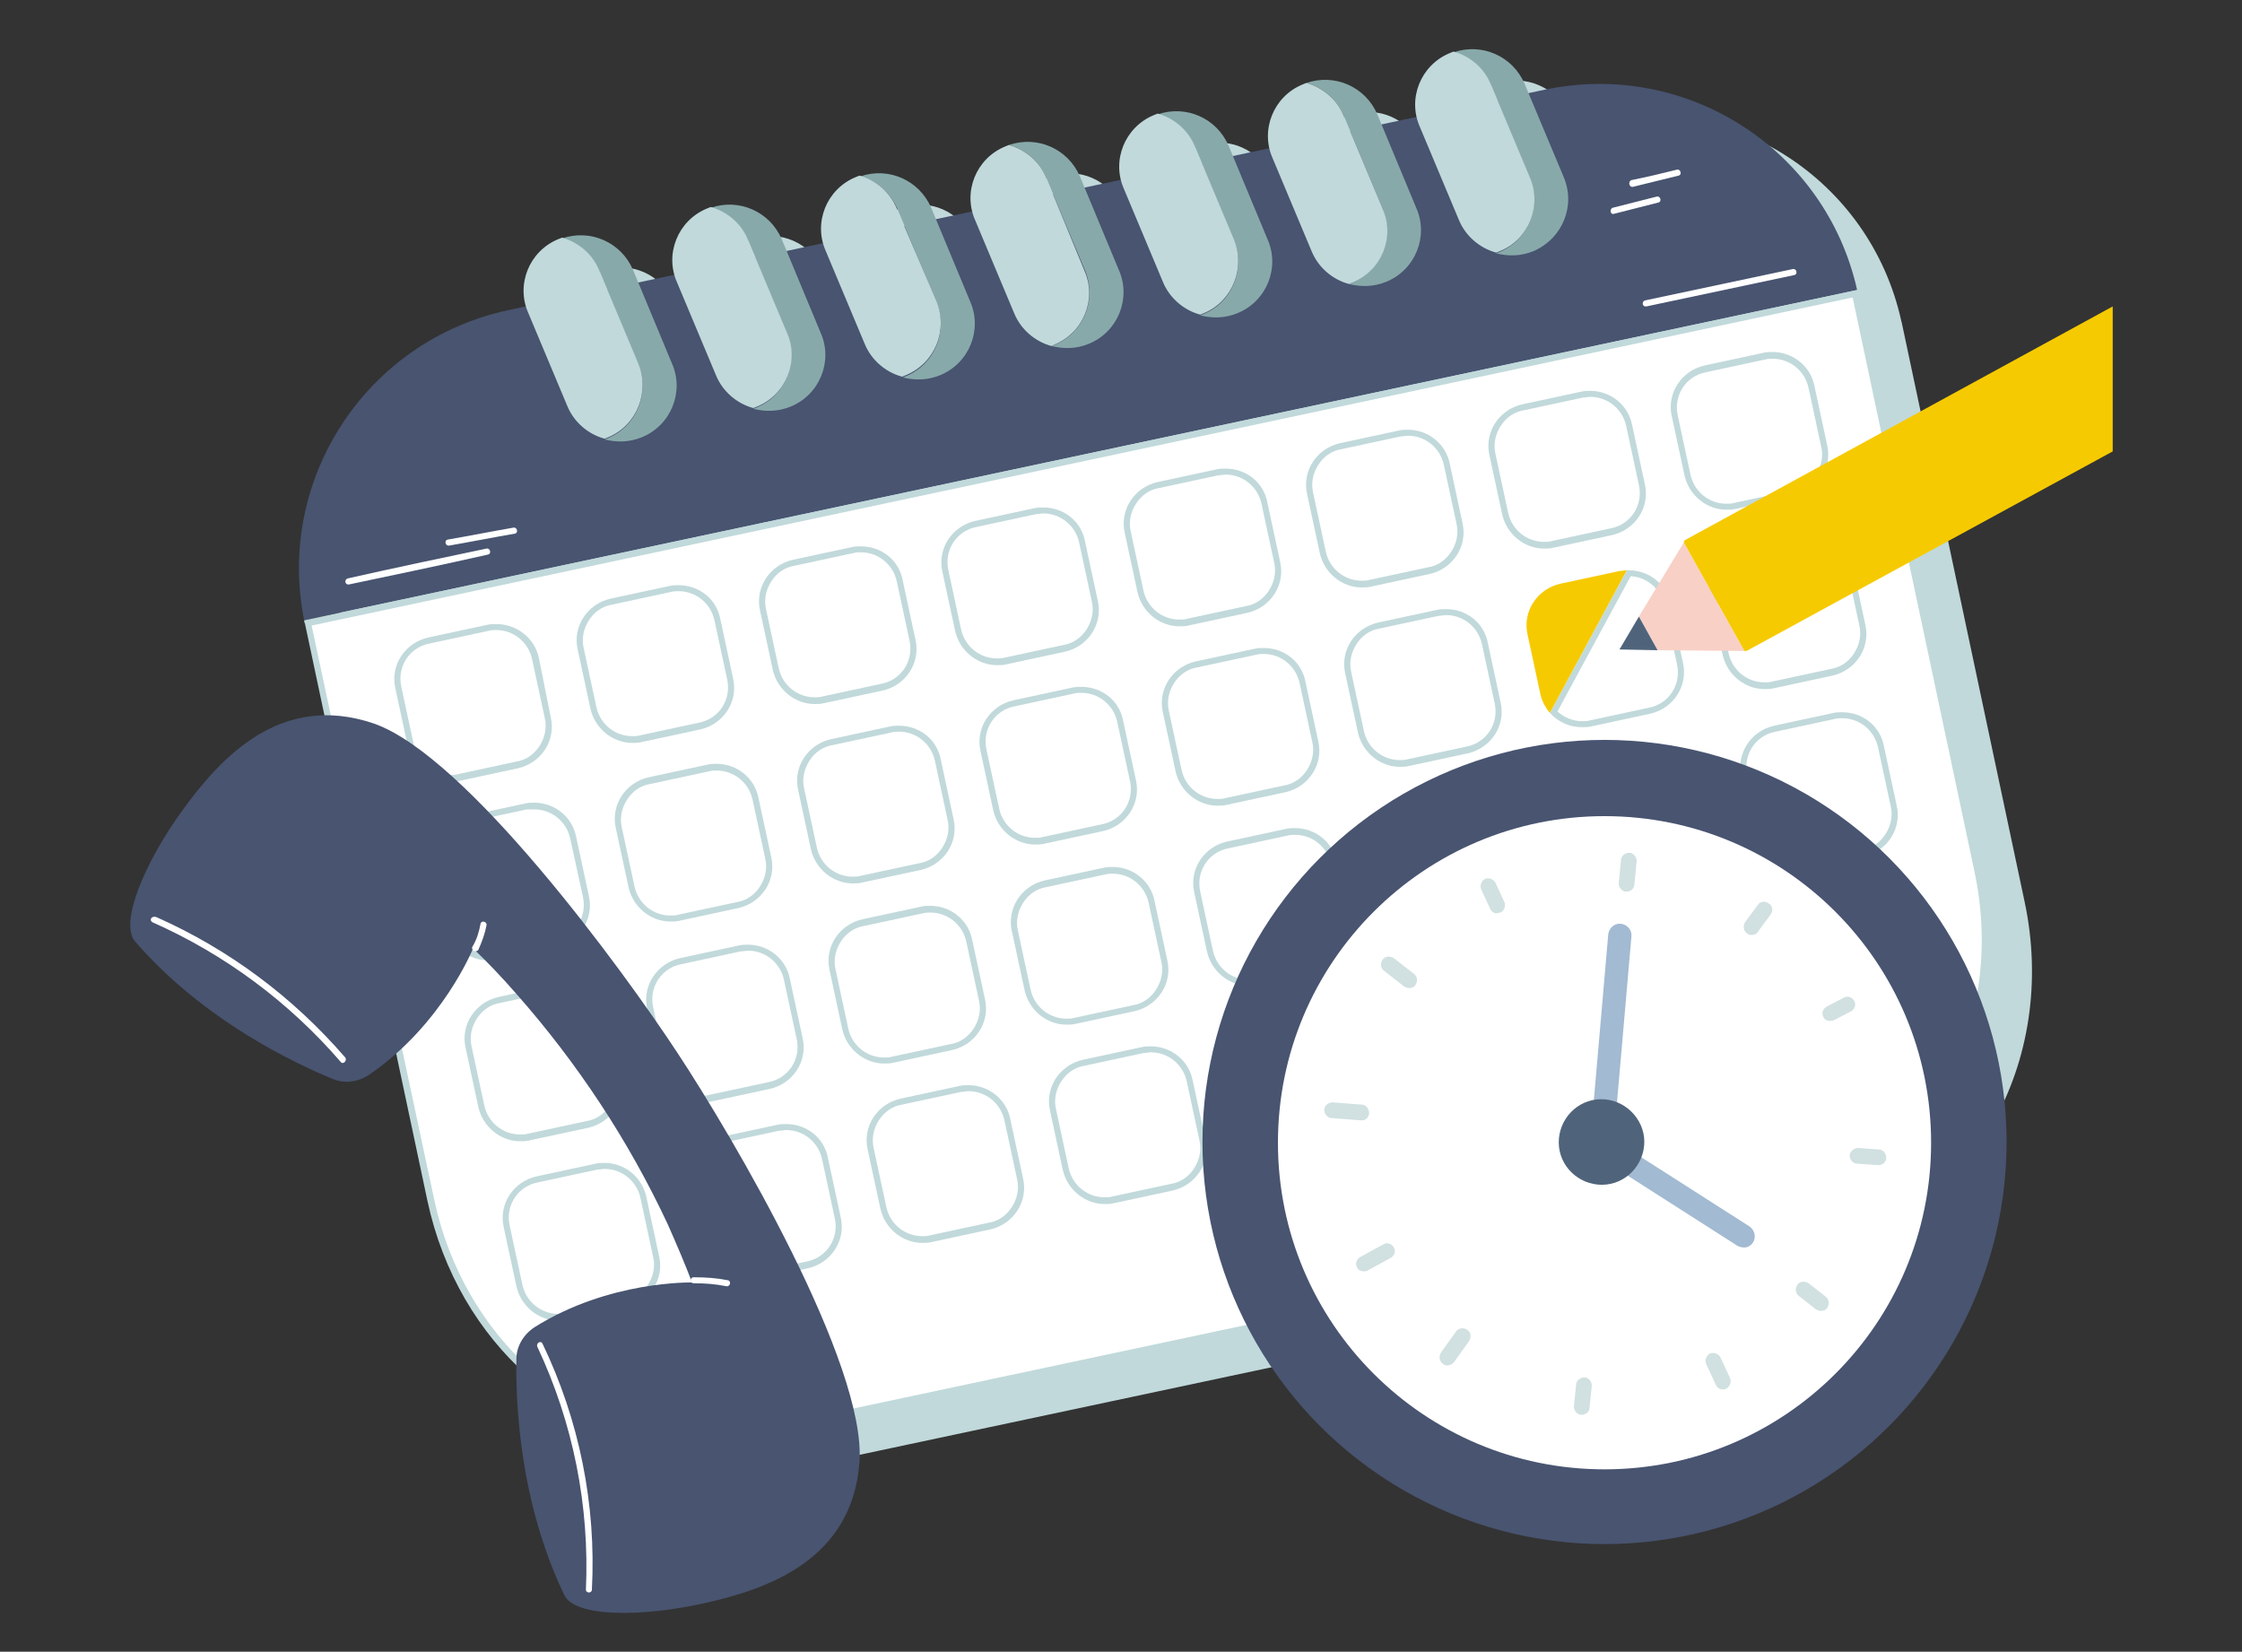 <?xml version="1.0" encoding="UTF-8"?> <!-- Generator: Adobe Illustrator 25.0.0, SVG Export Plug-In . SVG Version: 6.00 Build 0) --> <svg xmlns="http://www.w3.org/2000/svg" xmlns:xlink="http://www.w3.org/1999/xlink" version="1.1" id="Livello_1" x="0px" y="0px" viewBox="0 0 300 221" style="enable-background:new 0 0 300 221;" xml:space="preserve"><rect x="0" y="0" width="300" height="221" fill="#333333" stroke="none"/> <style type="text/css"> .st0{fill:#C1D9DB;} .st1{fill:#485470;} .st2{fill:#FFFFFF;} .st3{fill:#F6CA00;} .st4{fill:url(#SVGID_1_);} .st5{fill:url(#SVGID_2_);} .st6{fill:url(#SVGID_3_);} .st7{fill:url(#SVGID_4_);} .st8{fill:#F8D0C6;} .st9{fill:#4F647B;} .st10{fill:#88A9AA;} .st11{fill:#A2BAD2;} .st12{fill:#D1E0E0;} </style> <path class="st0" d="M270.9,120.6l-16.4-77.3c0-0.1-0.1-0.3-0.1-0.4C250.2,24,231.6,12,212.6,16.1l-2.2,0.5l-0.5-1.2 c-1.6-3.7-5.7-5.5-9.5-4.2c-0.2,0.1-0.3,0.1-0.5,0.2c-3.4,1.4-5.2,5-4.5,8.5l-4.7,1l-0.6-1.3c-1.6-3.7-5.7-5.5-9.5-4.2 c-0.2,0.1-0.3,0.1-0.5,0.2c-3.4,1.4-5.2,5.1-4.5,8.5l-4.9,1l-0.6-1.4c-1.6-3.7-5.7-5.5-9.5-4.2c-0.2,0.1-0.3,0.1-0.5,0.2 c-3.4,1.4-5.2,5.1-4.5,8.6l-4.9,1l-0.6-1.5c-1.6-3.7-5.7-5.5-9.5-4.2c-0.2,0.1-0.3,0.1-0.5,0.2c-3.5,1.5-5.3,5.2-4.4,8.7l-4.9,1 l-0.7-1.5c-1.6-3.7-5.7-5.5-9.5-4.2c-0.2,0.1-0.3,0.1-0.5,0.2c-3.5,1.5-5.3,5.2-4.4,8.8l-4.9,1l-0.7-1.6c-1.6-3.7-5.7-5.5-9.5-4.2 c-0.2,0.1-0.3,0.1-0.5,0.2c-3.5,1.5-5.3,5.3-4.4,8.9l-4.9,1l-0.7-1.7c-1.6-3.7-5.7-5.5-9.5-4.2c-0.2,0.1-0.3,0.1-0.5,0.2l0,0 c-3.5,1.5-5.3,5.3-4.4,8.9l-2.4,0.5c-18.9,4-31.1,22.6-27.2,41.5c0,0.1,0,0.3,0.1,0.4L62.6,165c4.6,21.5,23.7,35.7,42.8,31.7 l138.8-29.5C263.8,162.9,275.5,142.1,270.9,120.6z"></path> <g> <g> <path class="st1" d="M206.7,12L68,41.5C49,45.6,36.9,64.1,40.7,83l207.8-44.2C244.3,20,225.7,8,206.7,12z"></path> <g> <path class="st2" d="M93.5,192.6c-16.8,0-31.9-13.5-35.8-32L41.2,83.4l207-44l16.4,77.2c4.5,21.3-7.1,41.9-25.9,45.9L100,191.9 C97.8,192.4,95.6,192.6,93.5,192.6L93.5,192.6z"></path> <path class="st0" d="M247.9,39.8l16.3,76.8c4.5,21.1-7,41.4-25.6,45.4L99.9,191.5c-2.1,0.4-4.3,0.7-6.4,0.7 c-16.6,0-31.5-13.3-35.4-31.7L41.7,83.7L247.9,39.8 M248.5,38.8L40.7,83c0,0.1,0,0.3,0.1,0.4l16.4,77.3 c4.1,19.1,19.5,32.4,36.2,32.4c2.2,0,4.4-0.2,6.6-0.7l138.8-29.5c19.1-4.1,30.8-24.8,26.2-46.3l-16.4-77.3 C248.6,39.1,248.5,39,248.5,38.8L248.5,38.8z"></path> </g> </g> <g> <g> <path class="st0" d="M90.8,79.1L90.8,79.1c2.3,0,4.3,1.6,4.8,3.9l1.7,7.9c0.6,2.7-1.1,5.3-3.8,5.8l-7.9,1.7 c-0.3,0.1-0.7,0.1-1,0.1c-2.3,0-4.3-1.6-4.8-3.9l-1.7-7.9c-0.3-1.3,0-2.6,0.7-3.7s1.8-1.9,3.1-2.1l7.9-1.7 C90.1,79.1,90.5,79.1,90.8,79.1 M90.8,78.3c-0.4,0-0.8,0-1.2,0.1l-7.9,1.7c-3.1,0.7-5.1,3.7-4.4,6.8l1.7,7.9 c0.6,2.7,3,4.6,5.6,4.6c0.4,0,0.8,0,1.2-0.1l7.9-1.7c3.1-0.7,5.1-3.7,4.4-6.8l-1.7-7.9C95.9,80.1,93.5,78.3,90.8,78.3L90.8,78.3z "></path> <path class="st0" d="M115.2,73.9L115.2,73.9c2.3,0,4.3,1.6,4.8,3.9l1.7,7.9c0.6,2.7-1.1,5.3-3.8,5.8l-7.9,1.7 c-0.3,0.1-0.7,0.1-1,0.1c-2.3,0-4.3-1.6-4.8-3.9l-1.7-7.9c-0.3-1.3,0-2.6,0.7-3.7s1.8-1.9,3.1-2.1l7.9-1.7 C114.5,73.9,114.9,73.9,115.2,73.9 M115.2,73.1c-0.4,0-0.8,0-1.2,0.1l-7.9,1.7c-3.1,0.7-5.1,3.7-4.4,6.8l1.7,7.9 c0.6,2.7,3,4.6,5.6,4.6c0.4,0,0.8,0,1.2-0.1l7.9-1.7c3.1-0.7,5.1-3.7,4.4-6.8l-1.7-7.9C120.3,74.9,117.9,73.1,115.2,73.1 L115.2,73.1z"></path> <path class="st0" d="M139.6,68.7L139.6,68.7c2.3,0,4.3,1.6,4.8,3.9l1.7,7.9c0.3,1.3,0,2.6-0.7,3.7s-1.8,1.9-3.1,2.1l-7.9,1.7 c-0.3,0.1-0.7,0.1-1,0.1c-2.3,0-4.3-1.6-4.8-3.9l-1.7-7.9c-0.6-2.7,1.1-5.3,3.8-5.8l7.9-1.7C138.9,68.8,139.3,68.7,139.6,68.7 M139.6,67.9c-0.4,0-0.8,0-1.2,0.1l-7.9,1.7c-3.1,0.7-5.1,3.7-4.4,6.8l1.7,7.9c0.6,2.7,3,4.6,5.6,4.6c0.4,0,0.8,0,1.2-0.1 l7.9-1.7c3.1-0.7,5.1-3.7,4.4-6.8l-1.7-7.9C144.7,69.7,142.3,67.9,139.6,67.9L139.6,67.9z"></path> <path class="st0" d="M164,63.5L164,63.5c2.3,0,4.3,1.6,4.8,3.9l1.7,7.9c0.3,1.3,0,2.6-0.7,3.7s-1.8,1.9-3.1,2.1l-7.9,1.7 c-0.3,0.1-0.7,0.1-1,0.1c-2.3,0-4.3-1.6-4.8-3.9l-1.7-7.9c-0.3-1.3,0-2.6,0.7-3.7s1.8-1.9,3.1-2.1l7.9-1.7 C163.3,63.6,163.7,63.5,164,63.5 M164,62.7c-0.4,0-0.8,0-1.2,0.1l-7.9,1.7c-3.1,0.7-5.1,3.7-4.4,6.8l1.7,7.9 c0.6,2.7,3,4.6,5.6,4.6c0.4,0,0.8,0,1.2-0.1l7.9-1.7c3.1-0.7,5.1-3.7,4.4-6.8l-1.7-7.9C169.1,64.5,166.7,62.7,164,62.7L164,62.7z "></path> <path class="st0" d="M188.4,58.3L188.4,58.3c2.3,0,4.3,1.6,4.8,3.9l1.7,7.9c0.3,1.3,0,2.6-0.7,3.7s-1.8,1.9-3.1,2.1l-7.9,1.7 c-0.3,0.1-0.7,0.1-1,0.1c-2.3,0-4.3-1.6-4.8-3.9l-1.7-7.9c-0.3-1.3,0-2.6,0.7-3.7c0.7-1.1,1.8-1.9,3.1-2.1l7.9-1.7 C187.7,58.4,188.1,58.3,188.4,58.3 M188.4,57.5c-0.4,0-0.8,0-1.2,0.1l-7.9,1.7c-3.1,0.7-5.1,3.7-4.4,6.8l1.7,7.9 c0.6,2.7,3,4.6,5.6,4.6c0.4,0,0.8,0,1.2-0.1l7.9-1.7c3.1-0.7,5.1-3.7,4.4-6.8l-1.7-7.9C193.5,59.4,191.1,57.5,188.4,57.5 L188.4,57.5z"></path> <path class="st0" d="M212.8,53.1L212.8,53.1c2.3,0,4.3,1.6,4.8,3.9l1.7,7.9c0.6,2.7-1.1,5.3-3.8,5.8l-7.9,1.7 c-0.3,0.1-0.7,0.1-1,0.1c-2.3,0-4.3-1.6-4.8-3.9l-1.7-7.9c-0.3-1.3,0-2.6,0.7-3.7c0.7-1.1,1.8-1.9,3.1-2.1l7.9-1.7 C212.1,53.2,212.5,53.1,212.8,53.1 M212.8,52.3c-0.4,0-0.8,0-1.2,0.1l-7.9,1.7c-3.1,0.7-5.1,3.7-4.4,6.8l1.7,7.9 c0.6,2.7,3,4.6,5.6,4.6c0.4,0,0.8,0,1.2-0.1l7.9-1.7c3.1-0.7,5.1-3.7,4.4-6.8l-1.7-7.9C217.9,54.2,215.5,52.3,212.8,52.3 L212.8,52.3z"></path> <path class="st0" d="M237.2,48L237.2,48c2.3,0,4.3,1.6,4.8,3.9l1.7,7.9c0.3,1.3,0,2.6-0.7,3.7s-1.8,1.9-3.1,2.1l-7.9,1.7 c-0.3,0.1-0.7,0.1-1,0.1c-2.3,0-4.3-1.6-4.8-3.9l-1.7-7.9c-0.6-2.7,1.1-5.3,3.8-5.8l7.9-1.7C236.5,48,236.9,48,237.2,48 M237.2,47.1c-0.4,0-0.8,0-1.2,0.1l-7.9,1.7c-3.1,0.7-5.1,3.7-4.4,6.8l1.7,7.9c0.6,2.7,3,4.6,5.6,4.6c0.4,0,0.8,0,1.2-0.1 l7.9-1.7c3.1-0.7,5.1-3.7,4.4-6.8l-1.7-7.9C242.3,49,239.9,47.1,237.2,47.1L237.2,47.1z"></path> <path class="st0" d="M66.4,84.3L66.4,84.3c2.3,0,4.3,1.6,4.8,3.9l1.7,7.9c0.3,1.3,0,2.6-0.7,3.7s-1.8,1.9-3.1,2.1l-7.9,1.7 c-0.3,0.1-0.7,0.1-1,0.1c-2.3,0-4.3-1.6-4.8-3.9l-1.7-7.9c-0.6-2.7,1.1-5.3,3.8-5.8l7.9-1.7C65.8,84.3,66.1,84.3,66.4,84.3 M66.4,83.5c-0.4,0-0.8,0-1.2,0.1l-7.9,1.7c-3.1,0.7-5.1,3.7-4.4,6.8l1.7,7.9c0.6,2.7,3,4.6,5.6,4.6c0.4,0,0.8,0,1.2-0.1l7.9-1.7 c3.1-0.7,5.1-3.7,4.4-6.8l-1.6-8C71.5,85.3,69.1,83.5,66.4,83.5L66.4,83.5z"></path> </g> <g> <path class="st0" d="M95.9,103.1L95.9,103.1c2.3,0,4.3,1.6,4.8,3.9l1.7,7.9c0.3,1.3,0,2.6-0.7,3.7s-1.8,1.9-3.1,2.1l-7.9,1.7 c-0.3,0.1-0.7,0.1-1,0.1c-2.3,0-4.3-1.6-4.8-3.9l-1.7-7.9c-0.3-1.3,0-2.6,0.7-3.7s1.8-1.9,3.1-2.1l7.9-1.7 C95.2,103.1,95.6,103.1,95.9,103.1 M95.9,102.2c-0.4,0-0.8,0-1.2,0.1l-7.9,1.7c-3.1,0.7-5.1,3.7-4.4,6.8l1.7,7.9 c0.6,2.7,3,4.6,5.6,4.6c0.4,0,0.8,0,1.2-0.1l7.9-1.7c3.1-0.7,5.1-3.7,4.4-6.8l-1.7-7.9C101,104.1,98.6,102.2,95.9,102.2 L95.9,102.2z"></path> <path class="st0" d="M120.3,97.9L120.3,97.9c2.3,0,4.3,1.6,4.8,3.9l1.7,7.9c0.3,1.3,0,2.6-0.7,3.7s-1.8,1.9-3.1,2.1l-7.9,1.7 c-0.3,0.1-0.7,0.1-1,0.1c-2.3,0-4.3-1.6-4.8-3.9l-1.7-7.9c-0.3-1.3,0-2.6,0.7-3.7s1.8-1.9,3.1-2.1l7.9-1.7 C119.6,97.9,120,97.9,120.3,97.9 M120.3,97.1c-0.4,0-0.8,0-1.2,0.1l-7.9,1.7c-3.1,0.7-5.1,3.7-4.4,6.8l1.7,7.9 c0.6,2.7,3,4.6,5.6,4.6c0.4,0,0.8,0,1.2-0.1l7.9-1.7c3.1-0.7,5.1-3.7,4.4-6.8l-1.7-7.9C125.4,98.9,123,97.1,120.3,97.1 L120.3,97.1z"></path> <path class="st0" d="M144.7,92.7L144.7,92.7c2.3,0,4.3,1.6,4.8,3.9l1.7,7.9c0.6,2.7-1.1,5.3-3.8,5.8l-7.9,1.7 c-0.3,0.1-0.7,0.1-1,0.1c-2.3,0-4.3-1.6-4.8-3.9l-1.7-7.9c-0.6-2.7,1.1-5.3,3.8-5.8l7.9-1.7C144,92.7,144.4,92.7,144.7,92.7 M144.7,91.9c-0.4,0-0.8,0-1.2,0.1l-7.9,1.7c-3.1,0.7-5.1,3.7-4.4,6.8l1.7,7.9c0.6,2.7,3,4.6,5.6,4.6c0.4,0,0.8,0,1.2-0.1 l7.9-1.7c3.1-0.7,5.1-3.7,4.4-6.8l-1.7-7.9C149.8,93.7,147.4,91.9,144.7,91.9L144.7,91.9z"></path> <path class="st0" d="M169.1,87.5L169.1,87.5c2.3,0,4.3,1.6,4.8,3.9l1.7,7.9c0.3,1.3,0,2.6-0.7,3.7s-1.8,1.9-3.1,2.1l-7.9,1.7 c-0.3,0.1-0.7,0.1-1,0.1c-2.3,0-4.3-1.6-4.8-3.9l-1.7-7.9c-0.3-1.3,0-2.6,0.7-3.7s1.8-1.9,3.1-2.1l7.9-1.7 C168.4,87.5,168.8,87.5,169.1,87.5 M169.1,86.7c-0.4,0-0.8,0-1.2,0.1l-7.9,1.7c-3.1,0.7-5.1,3.7-4.4,6.8l1.7,7.9 c0.6,2.7,3,4.6,5.6,4.6c0.4,0,0.8,0,1.2-0.1l7.9-1.7c3.1-0.7,5.1-3.7,4.4-6.8l-1.7-7.9C174.2,88.5,171.8,86.7,169.1,86.7 L169.1,86.7z"></path> <path class="st0" d="M193.5,82.3L193.5,82.3c2.3,0,4.3,1.6,4.8,3.9l1.7,7.9c0.6,2.7-1.1,5.3-3.8,5.8l-7.9,1.7 c-0.3,0.1-0.7,0.1-1,0.1c-2.3,0-4.3-1.6-4.8-3.9l-1.7-7.9c-0.3-1.3,0-2.6,0.7-3.7s1.8-1.9,3.1-2.1l7.9-1.7 C192.8,82.4,193.2,82.3,193.5,82.3 M193.5,81.5c-0.4,0-0.8,0-1.2,0.1l-7.9,1.7c-3.1,0.7-5.1,3.7-4.4,6.8l1.7,7.9 c0.6,2.7,3,4.6,5.6,4.6c0.4,0,0.8,0,1.2-0.1l7.9-1.7c3.1-0.7,5.1-3.7,4.4-6.8l-1.7-7.9C198.6,83.3,196.2,81.5,193.5,81.5 L193.5,81.5z"></path> <g> <path class="st3" d="M216.7,76.4l-7.9,1.7c-3.1,0.7-5.1,3.7-4.4,6.8l1.7,7.9c0.2,1,0.7,1.9,1.3,2.6l10.3-19.1 C217.4,76.3,217.1,76.4,216.7,76.4z"></path> <path class="st0" d="M218.2,77.1c2.2,0.1,4,1.7,4.5,3.9l1.7,7.9c0.6,2.7-1.1,5.3-3.8,5.8l-7.9,1.7c-0.3,0.1-0.7,0.1-1,0.1 c-1.2,0-2.4-0.5-3.3-1.3L218.2,77.1 M217.9,76.3c-0.1,0-0.1,0-0.2,0l-10.3,19.1c1.1,1.2,2.6,1.9,4.3,1.9c0.4,0,0.8,0,1.2-0.1 l7.9-1.7c3.1-0.7,5.1-3.7,4.4-6.8l-1.7-7.9C223,78.1,220.6,76.3,217.9,76.3L217.9,76.3z"></path> </g> <path class="st0" d="M242.3,71.9L242.3,71.9c2.3,0,4.3,1.6,4.8,3.9l1.7,7.9c0.3,1.3,0,2.6-0.7,3.7s-1.8,1.9-3.1,2.1l-7.9,1.7 c-0.3,0.1-0.7,0.1-1,0.1c-2.3,0-4.3-1.6-4.8-3.9l-1.7-7.9c-0.3-1.3,0-2.6,0.7-3.7s1.8-1.9,3.1-2.1l7.9-1.7 C241.6,72,242,71.9,242.3,71.9 M242.3,71.1c-0.4,0-0.8,0-1.2,0.1l-7.9,1.7c-3.1,0.7-5.1,3.7-4.4,6.8l1.7,7.9 c0.6,2.7,3,4.6,5.6,4.6c0.4,0,0.8,0,1.2-0.1l7.9-1.7c3.1-0.7,5.1-3.7,4.4-6.8l-1.7-7.9C247.4,73,245,71.1,242.3,71.1L242.3,71.1z "></path> <path class="st0" d="M71.5,108.3L71.5,108.3c2.3,0,4.3,1.6,4.8,3.9L78,120c0.6,2.7-1.1,5.3-3.8,5.8l-7.9,1.7 c-0.3,0.1-0.7,0.1-1,0.1c-2.3,0-4.3-1.6-4.8-3.9l-1.7-7.9c-0.6-2.7,1.1-5.3,3.8-5.8l7.9-1.7C70.9,108.3,71.2,108.3,71.5,108.3 M71.5,107.4c-0.4,0-0.8,0-1.2,0.1l-7.9,1.7c-3.1,0.7-5.1,3.7-4.4,6.8l1.7,7.9c0.6,2.7,3,4.6,5.6,4.6c0.4,0,0.8,0,1.2-0.1 l7.9-1.7c3.1-0.7,5.1-3.7,4.4-6.8l-1.7-7.9C76.6,109.3,74.2,107.4,71.5,107.4L71.5,107.4z"></path> </g> <g> <path class="st0" d="M100.1,127.2L100.1,127.2c2.3,0,4.3,1.6,4.8,3.9l1.7,7.9c0.6,2.7-1.1,5.3-3.8,5.8l-7.9,1.7 c-0.3,0.1-0.7,0.1-1,0.1c-2.3,0-4.3-1.6-4.8-3.9l-1.7-7.9c-0.6-2.7,1.1-5.3,3.8-5.8l7.9-1.7C99.5,127.3,99.8,127.2,100.1,127.2 M100.1,126.4c-0.4,0-0.8,0-1.2,0.1l-7.9,1.7c-3.1,0.7-5.1,3.7-4.4,6.8l1.7,7.9c0.6,2.7,3,4.6,5.6,4.6c0.4,0,0.8,0,1.2-0.1 l7.9-1.7c3.1-0.7,5.1-3.7,4.4-6.8l-1.7-7.9C105.2,128.3,102.8,126.4,100.1,126.4L100.1,126.4z"></path> <path class="st0" d="M124.5,122.1L124.5,122.1c2.3,0,4.3,1.6,4.8,3.9l1.7,7.9c0.3,1.3,0,2.6-0.7,3.7c-0.7,1.1-1.8,1.9-3.1,2.1 l-7.9,1.7c-0.3,0.1-0.7,0.1-1,0.1c-2.3,0-4.3-1.6-4.8-3.9l-1.7-7.9c-0.3-1.3,0-2.6,0.7-3.7s1.8-1.9,3.1-2.1l7.9-1.7 C123.9,122.1,124.2,122.1,124.5,122.1 M124.5,121.2c-0.4,0-0.8,0-1.2,0.1l-7.9,1.7c-3.1,0.7-5.1,3.7-4.4,6.8l1.7,7.9 c0.6,2.7,3,4.6,5.6,4.6c0.4,0,0.8,0,1.2-0.1l7.9-1.7c3.1-0.7,5.1-3.7,4.4-6.8l-1.7-7.9C129.6,123.1,127.2,121.2,124.5,121.2 L124.5,121.2z"></path> <path class="st0" d="M148.9,116.9L148.9,116.9c2.3,0,4.3,1.6,4.8,3.9l1.7,7.9c0.3,1.3,0,2.6-0.7,3.7c-0.7,1.1-1.8,1.9-3.1,2.1 l-7.9,1.7c-0.3,0.1-0.7,0.1-1,0.1c-2.3,0-4.3-1.6-4.8-3.9l-1.7-7.9c-0.3-1.3,0-2.6,0.7-3.7s1.8-1.9,3.1-2.1l7.9-1.7 C148.2,116.9,148.6,116.9,148.9,116.9 M148.9,116c-0.4,0-0.8,0-1.2,0.1l-7.9,1.7c-3.1,0.7-5.1,3.7-4.4,6.8l1.7,7.9 c0.6,2.7,3,4.6,5.6,4.6c0.4,0,0.8,0,1.2-0.1l7.9-1.7c3.1-0.7,5.1-3.7,4.4-6.8l-1.7-7.9C154,117.9,151.6,116,148.9,116L148.9,116z "></path> <path class="st0" d="M173.3,111.7L173.3,111.7c2.3,0,4.3,1.6,4.8,3.9l1.7,7.9c0.3,1.3,0,2.6-0.7,3.7c-0.7,1.1-1.8,1.9-3.1,2.1 l-7.9,1.7c-0.3,0.1-0.7,0.1-1,0.1c-2.3,0-4.3-1.6-4.8-3.9l-1.7-7.9c-0.6-2.7,1.1-5.3,3.8-5.8l7.9-1.7 C172.6,111.7,173,111.7,173.3,111.7 M173.3,110.8c-0.4,0-0.8,0-1.2,0.1l-7.9,1.7c-3.1,0.7-5.1,3.7-4.4,6.8l1.7,7.9 c0.6,2.7,3,4.6,5.6,4.6c0.4,0,0.8,0,1.2-0.1l7.9-1.7c3.1-0.7,5.1-3.7,4.4-6.8l-1.7-7.9C178.4,112.7,176,110.8,173.3,110.8 L173.3,110.8z"></path> <linearGradient id="SVGID_1_" gradientUnits="userSpaceOnUse" x1="235.243" y1="237.108" x2="118.162" y2="89.304" gradientTransform="matrix(1 0 0 -1 0 302)"> <stop offset="0" style="stop-color:#FFFFFF"></stop> <stop offset="1" style="stop-color:#9FDA85"></stop> </linearGradient> <path class="st4" d="M200.6,124.9l-7.9,1.7c-3.1,0.7-6.2-1.3-6.8-4.4l-1.7-7.9c-0.7-3.1,1.3-6.2,4.4-6.8l7.9-1.7 c3.1-0.7,6.2,1.3,6.8,4.4l1.7,7.9C205.7,121.2,203.7,124.3,200.6,124.9z"></path> <path class="st0" d="M222.1,101.3c2.3,0,4.3,1.6,4.8,3.9l1.7,7.9c0.3,1.3,0,2.6-0.7,3.7s-1.8,1.9-3.1,2.1l-7.9,1.7 c-0.3,0.1-0.7,0.1-1,0.1c-2.3,0-4.3-1.6-4.8-3.9l-1.7-7.9c-0.3-1.3,0-2.6,0.7-3.7s1.8-1.9,3.1-2.1l7.9-1.7 C221.4,101.3,221.8,101.3,222.1,101.3 M222.1,100.5c-0.4,0-0.8,0-1.2,0.1l-7.9,1.7c-3.1,0.7-5.1,3.7-4.4,6.8l1.7,7.9 c0.6,2.7,3,4.6,5.6,4.6c0.4,0,0.8,0,1.2-0.1l7.9-1.7c3.1-0.7,5.1-3.7,4.4-6.8l-1.7-7.9C227.2,102.3,224.8,100.5,222.1,100.5 L222.1,100.5z"></path> <path class="st0" d="M246.5,96.1L246.5,96.1c2.3,0,4.3,1.6,4.8,3.9l1.7,7.9c0.3,1.3,0,2.6-0.7,3.7s-1.8,1.9-3.1,2.1l-7.9,1.7 c-0.3,0.1-0.7,0.1-1,0.1c-2.3,0-4.3-1.6-4.8-3.9l-1.7-7.9c-0.6-2.7,1.1-5.3,3.8-5.8l7.9-1.7C245.8,96.1,246.2,96.1,246.5,96.1 M246.5,95.3c-0.4,0-0.8,0-1.2,0.1l-7.9,1.7c-3.1,0.7-5.1,3.7-4.4,6.8l1.7,7.9c0.6,2.7,3,4.6,5.6,4.6c0.4,0,0.8,0,1.2-0.1 l7.9-1.7c3.1-0.7,5.1-3.7,4.4-6.8l-1.7-7.9C251.6,97.1,249.2,95.3,246.5,95.3L246.5,95.3z"></path> <path class="st0" d="M75.8,132.4L75.8,132.4c2.3,0,4.3,1.6,4.8,3.9l1.7,7.9c0.3,1.3,0,2.6-0.7,3.7c-0.7,1.1-1.8,1.9-3.1,2.1 l-7.9,1.7c-0.3,0.1-0.7,0.1-1,0.1c-2.3,0-4.3-1.6-4.8-3.9l-1.7-7.9c-0.3-1.3,0-2.6,0.7-3.7c0.7-1.1,1.8-1.9,3.1-2.1l7.9-1.7 C75.1,132.5,75.4,132.4,75.8,132.4 M75.8,131.6c-0.4,0-0.8,0-1.2,0.1l-7.9,1.7c-3.1,0.7-5.1,3.7-4.4,6.8l1.7,7.9 c0.6,2.7,3,4.6,5.6,4.6c0.4,0,0.8,0,1.2-0.1l7.9-1.7c3.1-0.7,5.1-3.7,4.4-6.8l-1.7-7.9C80.8,133.5,78.4,131.6,75.8,131.6 L75.8,131.6z"></path> </g> <g> <path class="st0" d="M105.2,151.2L105.2,151.2c2.3,0,4.3,1.6,4.8,3.9l1.7,7.9c0.6,2.7-1.1,5.3-3.8,5.8l-7.9,1.7 c-0.3,0.1-0.7,0.1-1,0.1c-2.3,0-4.3-1.6-4.8-3.9l-1.7-7.9c-0.3-1.3,0-2.6,0.7-3.7c0.7-1.1,1.8-1.9,3.1-2.1l7.9-1.7 C104.6,151.3,104.9,151.2,105.2,151.2 M105.2,150.4c-0.4,0-0.8,0-1.2,0.1l-7.9,1.7c-3.1,0.7-5.1,3.7-4.4,6.8l1.7,7.9 c0.6,2.7,3,4.6,5.6,4.6c0.4,0,0.8,0,1.2-0.1l7.9-1.7c3.1-0.7,5.1-3.7,4.4-6.8l-1.7-7.9C110.3,152.2,107.9,150.4,105.2,150.4 L105.2,150.4z"></path> <path class="st0" d="M129.6,146L129.6,146c2.3,0,4.3,1.6,4.8,3.9l1.7,7.9c0.3,1.3,0,2.6-0.7,3.7c-0.7,1.1-1.8,1.9-3.1,2.1 l-7.9,1.7c-0.3,0.1-0.7,0.1-1,0.1c-2.3,0-4.3-1.6-4.8-3.9l-1.7-7.9c-0.3-1.3,0-2.6,0.7-3.7c0.7-1.1,1.8-1.9,3.1-2.1l7.9-1.7 C129,146.1,129.3,146,129.6,146 M129.6,145.2c-0.4,0-0.8,0-1.2,0.1l-7.9,1.7c-3.1,0.7-5.1,3.7-4.4,6.8l1.7,7.9 c0.6,2.7,3,4.6,5.6,4.6c0.4,0,0.8,0,1.2-0.1l7.9-1.7c3.1-0.7,5.1-3.7,4.4-6.8l-1.7-7.9C134.7,147.1,132.3,145.2,129.6,145.2 L129.6,145.2z"></path> <path class="st0" d="M154,140.8L154,140.8c2.3,0,4.3,1.6,4.8,3.9l1.7,7.9c0.3,1.3,0,2.6-0.7,3.7c-0.7,1.1-1.8,1.9-3.1,2.1 l-7.9,1.7c-0.3,0.1-0.7,0.1-1,0.1c-2.3,0-4.3-1.6-4.8-3.9l-1.7-7.9c-0.3-1.3,0-2.6,0.7-3.7c0.7-1.1,1.8-1.9,3.1-2.1l7.9-1.7 C153.3,140.9,153.7,140.8,154,140.8 M154,140c-0.4,0-0.8,0-1.2,0.1l-7.9,1.7c-3.1,0.7-5.1,3.7-4.4,6.8l1.7,7.9 c0.6,2.7,3,4.6,5.6,4.6c0.4,0,0.8,0,1.2-0.1l7.9-1.7c3.1-0.7,5.1-3.7,4.4-6.8l-1.7-7.9C159.1,141.9,156.7,140,154,140L154,140z"></path> <linearGradient id="SVGID_2_" gradientUnits="userSpaceOnUse" x1="237.586" y1="235.251" x2="120.505" y2="87.447" gradientTransform="matrix(1 0 0 -1 0 302)"> <stop offset="0" style="stop-color:#FFFFFF"></stop> <stop offset="1" style="stop-color:#9FDA85"></stop> </linearGradient> <path class="st5" d="M181.3,154.1l-7.9,1.7c-3.1,0.7-6.2-1.3-6.8-4.4l-1.7-7.9c-0.7-3.1,1.3-6.2,4.4-6.8l7.9-1.7 c3.1-0.7,6.2,1.3,6.8,4.4l1.7,7.9C186.4,150.4,184.4,153.4,181.3,154.1z"></path> <linearGradient id="SVGID_3_" gradientUnits="userSpaceOnUse" x1="250.048" y1="225.38" x2="132.967" y2="77.576" gradientTransform="matrix(1 0 0 -1 0 302)"> <stop offset="0" style="stop-color:#FFFFFF"></stop> <stop offset="1" style="stop-color:#9FDA85"></stop> </linearGradient> <path class="st6" d="M205.7,148.9l-7.9,1.7c-3.1,0.7-6.2-1.3-6.8-4.4l-1.7-7.9c-0.7-3.1,1.3-6.2,4.4-6.8l7.9-1.7 c3.1-0.7,6.2,1.3,6.8,4.4l1.7,7.9C210.8,145.2,208.8,148.2,205.7,148.9z"></path> <linearGradient id="SVGID_4_" gradientUnits="userSpaceOnUse" x1="262.509" y1="215.509" x2="145.428" y2="67.705" gradientTransform="matrix(1 0 0 -1 0 302)"> <stop offset="0" style="stop-color:#FFFFFF"></stop> <stop offset="1" style="stop-color:#9FDA85"></stop> </linearGradient> <path class="st7" d="M230.1,143.7l-7.9,1.7c-3.1,0.7-6.2-1.3-6.8-4.4l-1.7-7.9c-0.7-3.1,1.3-6.2,4.4-6.8l7.9-1.7 c3.1-0.7,6.2,1.3,6.8,4.4l1.7,7.9C235.2,140,233.2,143,230.1,143.7z"></path> <path class="st0" d="M251.6,120.1L251.6,120.1c2.3,0,4.3,1.6,4.8,3.9l1.7,7.9c0.3,1.3,0,2.6-0.7,3.7s-1.8,1.9-3.1,2.1l-7.9,1.7 c-0.3,0.1-0.7,0.1-1,0.1c-2.3,0-4.3-1.6-4.8-3.9l-1.7-7.9c-0.3-1.3,0-2.6,0.7-3.7s1.8-1.9,3.1-2.1l7.9-1.7 C250.9,120.1,251.3,120.1,251.6,120.1 M251.6,119.3c-0.4,0-0.8,0-1.2,0.1l-7.9,1.7c-3.1,0.7-5.1,3.7-4.4,6.8l1.7,7.9 c0.6,2.7,3,4.6,5.6,4.6c0.4,0,0.8,0,1.2-0.1l7.9-1.7c3.1-0.7,5.1-3.7,4.4-6.8l-1.7-7.9C256.7,121.1,254.3,119.3,251.6,119.3 L251.6,119.3z"></path> <path class="st0" d="M80.9,156.4L80.9,156.4c2.3,0,4.3,1.6,4.8,3.9l1.7,7.9c0.3,1.3,0,2.6-0.7,3.7c-0.7,1.1-1.8,1.9-3.1,2.1 l-7.9,1.7c-0.3,0.1-0.7,0.1-1,0.1c-2.3,0-4.3-1.6-4.8-3.9l-1.7-7.9c-0.6-2.7,1.1-5.3,3.8-5.8l7.9-1.7 C80.2,156.5,80.5,156.4,80.9,156.4 M80.9,155.6c-0.4,0-0.8,0-1.2,0.1l-7.9,1.7c-3.1,0.7-5.1,3.7-4.4,6.8l1.7,7.9 c0.6,2.7,3,4.6,5.6,4.6c0.4,0,0.8,0,1.2-0.1l7.9-1.7c3.1-0.7,5.1-3.7,4.4-6.8l-1.7-7.9C85.9,157.4,83.5,155.6,80.9,155.6 L80.9,155.6z"></path> </g> </g> <g> <polyline class="st3" points="282.7,41 225.4,72.3 225.3,72.6 233.4,87.1 233.7,87.1 282.7,60.4 "></polyline> <g> <polygon class="st8" points="221.8,87 233.4,87.1 225.3,72.6 219.3,82.5 "></polygon> <polygon class="st9" points="216.7,86.9 221.8,87 219.3,82.5 "></polygon> </g> </g> <g> <path class="st10" d="M84.7,36.1c-1.6-3.7-5.7-5.5-9.5-4.2c2.2,0.6,4,2.1,5,4.4l5.2,12.4c1.6,3.9-0.2,8.3-4,9.9 c-0.2,0.1-0.3,0.1-0.5,0.2c1.6,0.4,3.3,0.4,5-0.3c3.9-1.6,5.7-6.1,4-9.9L84.7,36.1z"></path> <path class="st10" d="M104.6,32c-1.6-3.7-5.7-5.5-9.5-4.2c2.2,0.6,4,2.1,5,4.4l5.2,12.4c1.6,3.9-0.2,8.3-4,9.9l0,0 c-0.2,0.1-0.3,0.1-0.5,0.2c1.6,0.4,3.3,0.4,5-0.3l0,0c3.9-1.6,5.7-6.1,4-9.9L104.6,32z"></path> <path class="st10" d="M124.6,27.8c-1.6-3.7-5.7-5.5-9.5-4.2c2.2,0.6,4,2.1,5,4.4l5.2,12.4c1.6,3.9-0.2,8.3-4,9.9 c-0.2,0.1-0.3,0.1-0.5,0.2c1.6,0.4,3.3,0.4,5-0.3c3.9-1.6,5.7-6.1,4-9.9L124.6,27.8z"></path> <path class="st10" d="M144.5,23.6c-1.6-3.7-5.7-5.5-9.5-4.2c2.2,0.6,4,2.1,5,4.4l5.2,12.4c1.6,3.9-0.2,8.3-4,9.9l0,0 c-0.2,0.1-0.3,0.1-0.5,0.2c1.6,0.4,3.3,0.4,5-0.3l0,0c3.9-1.6,5.7-6.1,4-9.9L144.5,23.6z"></path> <path class="st10" d="M164.4,19.5c-1.6-3.7-5.7-5.5-9.5-4.2c2.2,0.6,4,2.1,5,4.4l5.2,12.4c1.6,3.9-0.2,8.3-4,9.9 c-0.2,0.1-0.3,0.1-0.5,0.2c1.6,0.4,3.3,0.4,5-0.3c3.9-1.6,5.7-6.1,4-9.9L164.4,19.5z"></path> <path class="st10" d="M184.3,15.3c-1.6-3.7-5.7-5.5-9.5-4.2c2.2,0.6,4,2.1,5,4.4l5.2,12.4c1.6,3.9-0.2,8.3-4,9.9 c-0.2,0.1-0.3,0.1-0.5,0.2c1.6,0.4,3.3,0.4,5-0.3c3.9-1.6,5.7-6.1,4-9.9L184.3,15.3z"></path> <path class="st10" d="M209.2,23.6L204,11.2c-1.6-3.7-5.7-5.5-9.5-4.2c2.2,0.6,4,2.1,5,4.4l5.2,12.4c1.6,3.9-0.2,8.3-4,9.9 c-0.2,0.1-0.3,0.1-0.5,0.2c1.6,0.4,3.3,0.4,5-0.3C209.1,31.9,210.9,27.5,209.2,23.6z"></path> <path class="st0" d="M85.4,48.6l-5.2-12.4c-0.9-2.2-2.8-3.8-5-4.4c-0.2,0.1-0.3,0.1-0.5,0.2l0,0c-3.9,1.6-5.7,6.1-4,9.9l5.2,12.4 c0.9,2.2,2.8,3.8,5,4.4c0.2-0.1,0.3-0.1,0.5-0.2C85.2,56.9,87,52.5,85.4,48.6z"></path> <path class="st0" d="M101.3,54.4c3.9-1.6,5.7-6.1,4-9.9l-5.2-12.4c-0.9-2.2-2.8-3.8-5-4.4c-0.2,0.1-0.3,0.1-0.5,0.2 c-3.9,1.6-5.7,6.1-4,9.9l5.2,12.4c0.9,2.2,2.8,3.8,5,4.4C101,54.5,101.1,54.5,101.3,54.4L101.3,54.4z"></path> <path class="st0" d="M125.3,40.3L120,27.9c-0.9-2.2-2.8-3.8-5-4.4c-0.2,0.1-0.3,0.1-0.5,0.2c-3.9,1.6-5.7,6.1-4,9.9l5.2,12.4 c0.9,2.2,2.8,3.8,5,4.4c0.2-0.1,0.3-0.1,0.5-0.2C125.1,48.6,126.9,44.2,125.3,40.3z"></path> <path class="st0" d="M141.1,46.1c3.9-1.6,5.7-6.1,4-9.9L140,23.8c-0.9-2.2-2.8-3.8-5-4.4c-0.2,0.1-0.3,0.1-0.5,0.2 c-3.9,1.6-5.7,6.1-4,9.9l5.2,12.4c0.9,2.2,2.8,3.8,5,4.4C140.8,46.2,141,46.2,141.1,46.1L141.1,46.1z"></path> <path class="st0" d="M165.1,32l-5.2-12.4c-0.9-2.2-2.8-3.8-5-4.4c-0.2,0.1-0.3,0.1-0.5,0.2c-3.9,1.6-5.7,6.1-4,9.9l5.2,12.4 c0.9,2.2,2.8,3.8,5,4.4c0.2-0.1,0.3-0.1,0.5-0.2C164.9,40.3,166.7,35.9,165.1,32z"></path> <path class="st0" d="M185,27.9l-5.2-12.4c-0.9-2.2-2.8-3.8-5-4.4c-0.2,0.1-0.3,0.1-0.5,0.2l0,0c-3.9,1.6-5.7,6.1-4,9.9l5.2,12.4 c0.9,2.2,2.8,3.8,5,4.4c0.2-0.1,0.3-0.1,0.5-0.2C184.9,36.2,186.7,31.7,185,27.9z"></path> <path class="st0" d="M204.7,23.7l-5.2-12.4c-0.9-2.2-2.8-3.8-5-4.4C194.3,7,194.2,7,194,7.1c-3.9,1.6-5.7,6.1-4,9.9l5.2,12.4 c0.9,2.2,2.8,3.8,5,4.4c0.2-0.1,0.3-0.1,0.5-0.2C204.5,32.1,206.4,27.6,204.7,23.7z"></path> </g> </g> <circle class="st2" cx="211.2" cy="156.2" r="47"></circle> <g> <ellipse class="st1" cx="214.7" cy="152.8" rx="53.8" ry="53.8"></ellipse> <ellipse class="st2" cx="214.7" cy="152.9" rx="43.7" ry="43.7"></ellipse> <g> <g> <path class="st11" d="M214.4,152c-0.8-0.1-1.5-0.8-1.4-1.7l2.2-25.3c0.1-0.8,0.8-1.5,1.7-1.4c0.8,0.1,1.5,0.8,1.4,1.7l-2.2,25.3 C216,151.5,215.2,152.1,214.4,152z"></path> </g> <g> <path class="st11" d="M233.2,166.9c-0.2,0-0.5-0.1-0.7-0.2l-15.8-10.1c-0.7-0.5-0.9-1.4-0.5-2.1c0.5-0.7,1.4-0.9,2.1-0.5 l15.8,10.1c0.7,0.5,0.9,1.4,0.5,2.1C234.3,166.7,233.7,167,233.2,166.9z"></path> </g> <g> <path class="st9" d="M220,153.3c-0.3,3.1-3,5.5-6.2,5.2c-3.1-0.3-5.5-3-5.2-6.2c0.3-3.1,3-5.5,6.2-5.2 C217.9,147.4,220.3,150.2,220,153.3z"></path> </g> <g> <g> <g> <path class="st12" d="M217.6,119.3c-0.6,0-1-0.6-1-1.1l0.3-3.1c0-0.6,0.6-1,1.1-1c0.6,0,1,0.6,1,1.1l-0.3,3.1 C218.7,118.9,218.2,119.3,217.6,119.3z"></path> </g> <g> <path class="st12" d="M211.6,189.3c-0.6,0-1-0.6-1-1.1l0.3-2.9c0-0.6,0.6-1,1.1-1c0.6,0,1,0.6,1,1.1l-0.3,2.9 C212.7,188.9,212.2,189.3,211.6,189.3z"></path> </g> </g> <g> <g> <path class="st12" d="M251.3,155.9l-2.8-0.2c-0.6,0-1-0.6-1-1.1s0.6-1,1.1-1l2.8,0.2c0.6,0,1,0.6,1,1.1 C252.4,155.5,251.9,155.9,251.3,155.9z"></path> </g> <g> <path class="st12" d="M182.1,149.9l-3.9-0.3c-0.6,0-1-0.6-1-1.1c0-0.6,0.6-1,1.1-1l3.9,0.3c0.6,0,1,0.6,1,1.1 C183.2,149.5,182.7,150,182.1,149.9z"></path> </g> </g> <g> <g> <path class="st12" d="M230.5,185.9c-0.4,0-0.7-0.2-0.9-0.6l-1.3-2.8c-0.2-0.5,0-1.1,0.5-1.4c0.5-0.2,1.1,0,1.4,0.5l1.3,2.8 c0.2,0.5,0,1.1-0.5,1.4C230.8,185.9,230.7,185.9,230.5,185.9z"></path> </g> <g> <path class="st12" d="M200.3,122.2c-0.4,0-0.7-0.2-0.9-0.6l-1.2-2.6c-0.2-0.5,0-1.1,0.5-1.4c0.5-0.2,1.1,0,1.4,0.5l1.2,2.6 c0.2,0.5,0,1.1-0.5,1.4C200.6,122.1,200.4,122.2,200.3,122.2z"></path> </g> </g> <g> <g> <path class="st12" d="M193.6,182.7c-0.2,0-0.4-0.1-0.5-0.2c-0.5-0.3-0.6-1-0.3-1.5l2-2.8c0.3-0.5,1-0.6,1.5-0.3s0.6,1,0.3,1.5 l-2,2.8C194.3,182.6,193.9,182.7,193.6,182.7z"></path> </g> <g> <path class="st12" d="M234.3,125.1c-0.2,0-0.4-0.1-0.5-0.2c-0.5-0.3-0.6-1-0.3-1.5l1.7-2.3c0.3-0.5,1-0.6,1.5-0.2 c0.5,0.3,0.6,1,0.2,1.5l-1.7,2.3C235,125,234.7,125.1,234.3,125.1z"></path> </g> </g> <g> <g> <path class="st12" d="M182.4,170.1c-0.3,0-0.7-0.2-0.8-0.5c-0.3-0.5-0.1-1.1,0.4-1.4l3.1-1.7c0.5-0.3,1.1-0.1,1.4,0.4 c0.3,0.5,0.1,1.1-0.4,1.4L183,170C182.8,170.1,182.6,170.1,182.4,170.1z"></path> </g> <g> <path class="st12" d="M244.8,136.6c-0.3,0-0.7-0.2-0.8-0.5c-0.3-0.5-0.1-1.1,0.4-1.4l2.3-1.2c0.5-0.3,1.1-0.1,1.4,0.4 c0.3,0.5,0.1,1.1-0.4,1.4l-2.3,1.2C245.2,136.6,245,136.6,244.8,136.6z"></path> </g> </g> <g> <g> <path class="st12" d="M243.6,175.4c-0.2,0-0.4-0.1-0.6-0.2l-2.3-1.8c-0.5-0.4-0.5-1-0.2-1.5c0.4-0.5,1-0.5,1.5-0.2l2.3,1.8 c0.5,0.4,0.5,1,0.2,1.5C244.3,175.3,244,175.4,243.6,175.4z"></path> </g> <g> <path class="st12" d="M188.5,132.2c-0.2,0-0.4-0.1-0.6-0.2l-2.7-2.1c-0.5-0.4-0.5-1-0.2-1.5c0.4-0.5,1-0.5,1.5-0.2l2.7,2.1 c0.5,0.4,0.5,1,0.2,1.5C189.2,132.1,188.9,132.2,188.5,132.2z"></path> </g> </g> </g> </g> </g> <g id="XMLID_61_"> <g id="XMLID_78_"> <path id="XMLID_79_" class="st1" d="M94.3,214.5c-8.5,1.9-17.4,1.9-18.8-1.1c-6.1-12.7-6.5-26.1-6.4-31.6c0-1.6,0.9-3.2,2.4-4.2 c10-6.3,21.1-6,21.1-6c-0.9-2.4-2.1-5.2-3.3-7.9c-5.2-11.1-12-21.4-20.1-30.6c-2-2.3-4-4.4-5.9-6.2c0,0-4.1,10.2-13.9,16.9 c-1.5,1-3.3,1.2-4.8,0.6c-5.1-2.1-17.3-7.8-26.5-18.4c-2.2-2.5,1.3-10.7,6.4-17.7c5.1-7,13.1-15.7,25.5-11.5 c12.4,4.3,33.3,32.9,40.6,44C98,152,116,182.6,115,195.7C114,208.7,102.8,212.6,94.3,214.5z"></path> </g> </g> <g> <path class="st2" d="M20.4,123.4c9.7,4.3,18.3,10.7,25.2,18.7c0.3,0.4,0.9-0.2,0.6-0.6c-7-8.1-15.6-14.5-25.3-18.8 C20.3,122.5,19.9,123.1,20.4,123.4L20.4,123.4z"></path> </g> <g> <path class="st2" d="M71.9,180.2c4.8,10.2,7,21.3,6.5,32.5c0,0.5,0.8,0.5,0.8,0c0.6-11.4-1.7-22.7-6.6-32.9 C72.4,179.3,71.7,179.7,71.9,180.2L71.9,180.2z"></path> </g> <g> <path class="st2" d="M64,127.1c0.5-1.1,0.9-2.2,1.1-3.3c0.1-0.5-0.7-0.7-0.8-0.2c-0.2,1.1-0.5,2.1-1.1,3.1 C63,127.1,63.7,127.5,64,127.1L64,127.1z"></path> </g> <g> <path class="st2" d="M92.8,171.7c1.5,0,2.9,0.1,4.4,0.4c0.5,0.1,0.7-0.7,0.2-0.8c-1.5-0.3-3-0.4-4.6-0.4 C92.3,170.9,92.3,171.7,92.8,171.7L92.8,171.7z"></path> </g> <g> <path class="st2" d="M46.7,78.2c6.2-1.3,12.4-2.6,18.6-4c0.5-0.1,0.3-0.9-0.2-0.8c-6.2,1.3-12.4,2.6-18.6,4 C46,77.6,46.2,78.3,46.7,78.2L46.7,78.2z"></path> </g> <g> <path class="st2" d="M60.1,73c2.9-0.5,5.9-1.1,8.8-1.6c0.5-0.1,0.3-0.9-0.2-0.8c-2.9,0.5-5.9,1.1-8.8,1.6 C59.4,72.3,59.6,73.1,60.1,73L60.1,73z"></path> </g> <g> <path class="st2" d="M218.5,25c2-0.5,4.1-1,6.1-1.5c0.5-0.1,0.3-0.9-0.2-0.8c-2,0.5-4.1,1-6.1,1.4C217.8,24.3,218,25.1,218.5,25 L218.5,25z"></path> </g> <g> <path class="st2" d="M216,28.6c2-0.5,3.9-1,5.9-1.5c0.5-0.1,0.3-0.9-0.2-0.8c-2,0.5-3.9,1-5.9,1.5C215.3,28,215.5,28.8,216,28.6 L216,28.6z"></path> </g> <g> <path class="st2" d="M220.3,41c6.6-1.4,13.2-2.8,19.8-4.2c0.5-0.1,0.3-0.9-0.2-0.8c-6.6,1.4-13.2,2.8-19.8,4.2 C219.6,40.4,219.8,41.1,220.3,41L220.3,41z"></path> </g> </svg> 